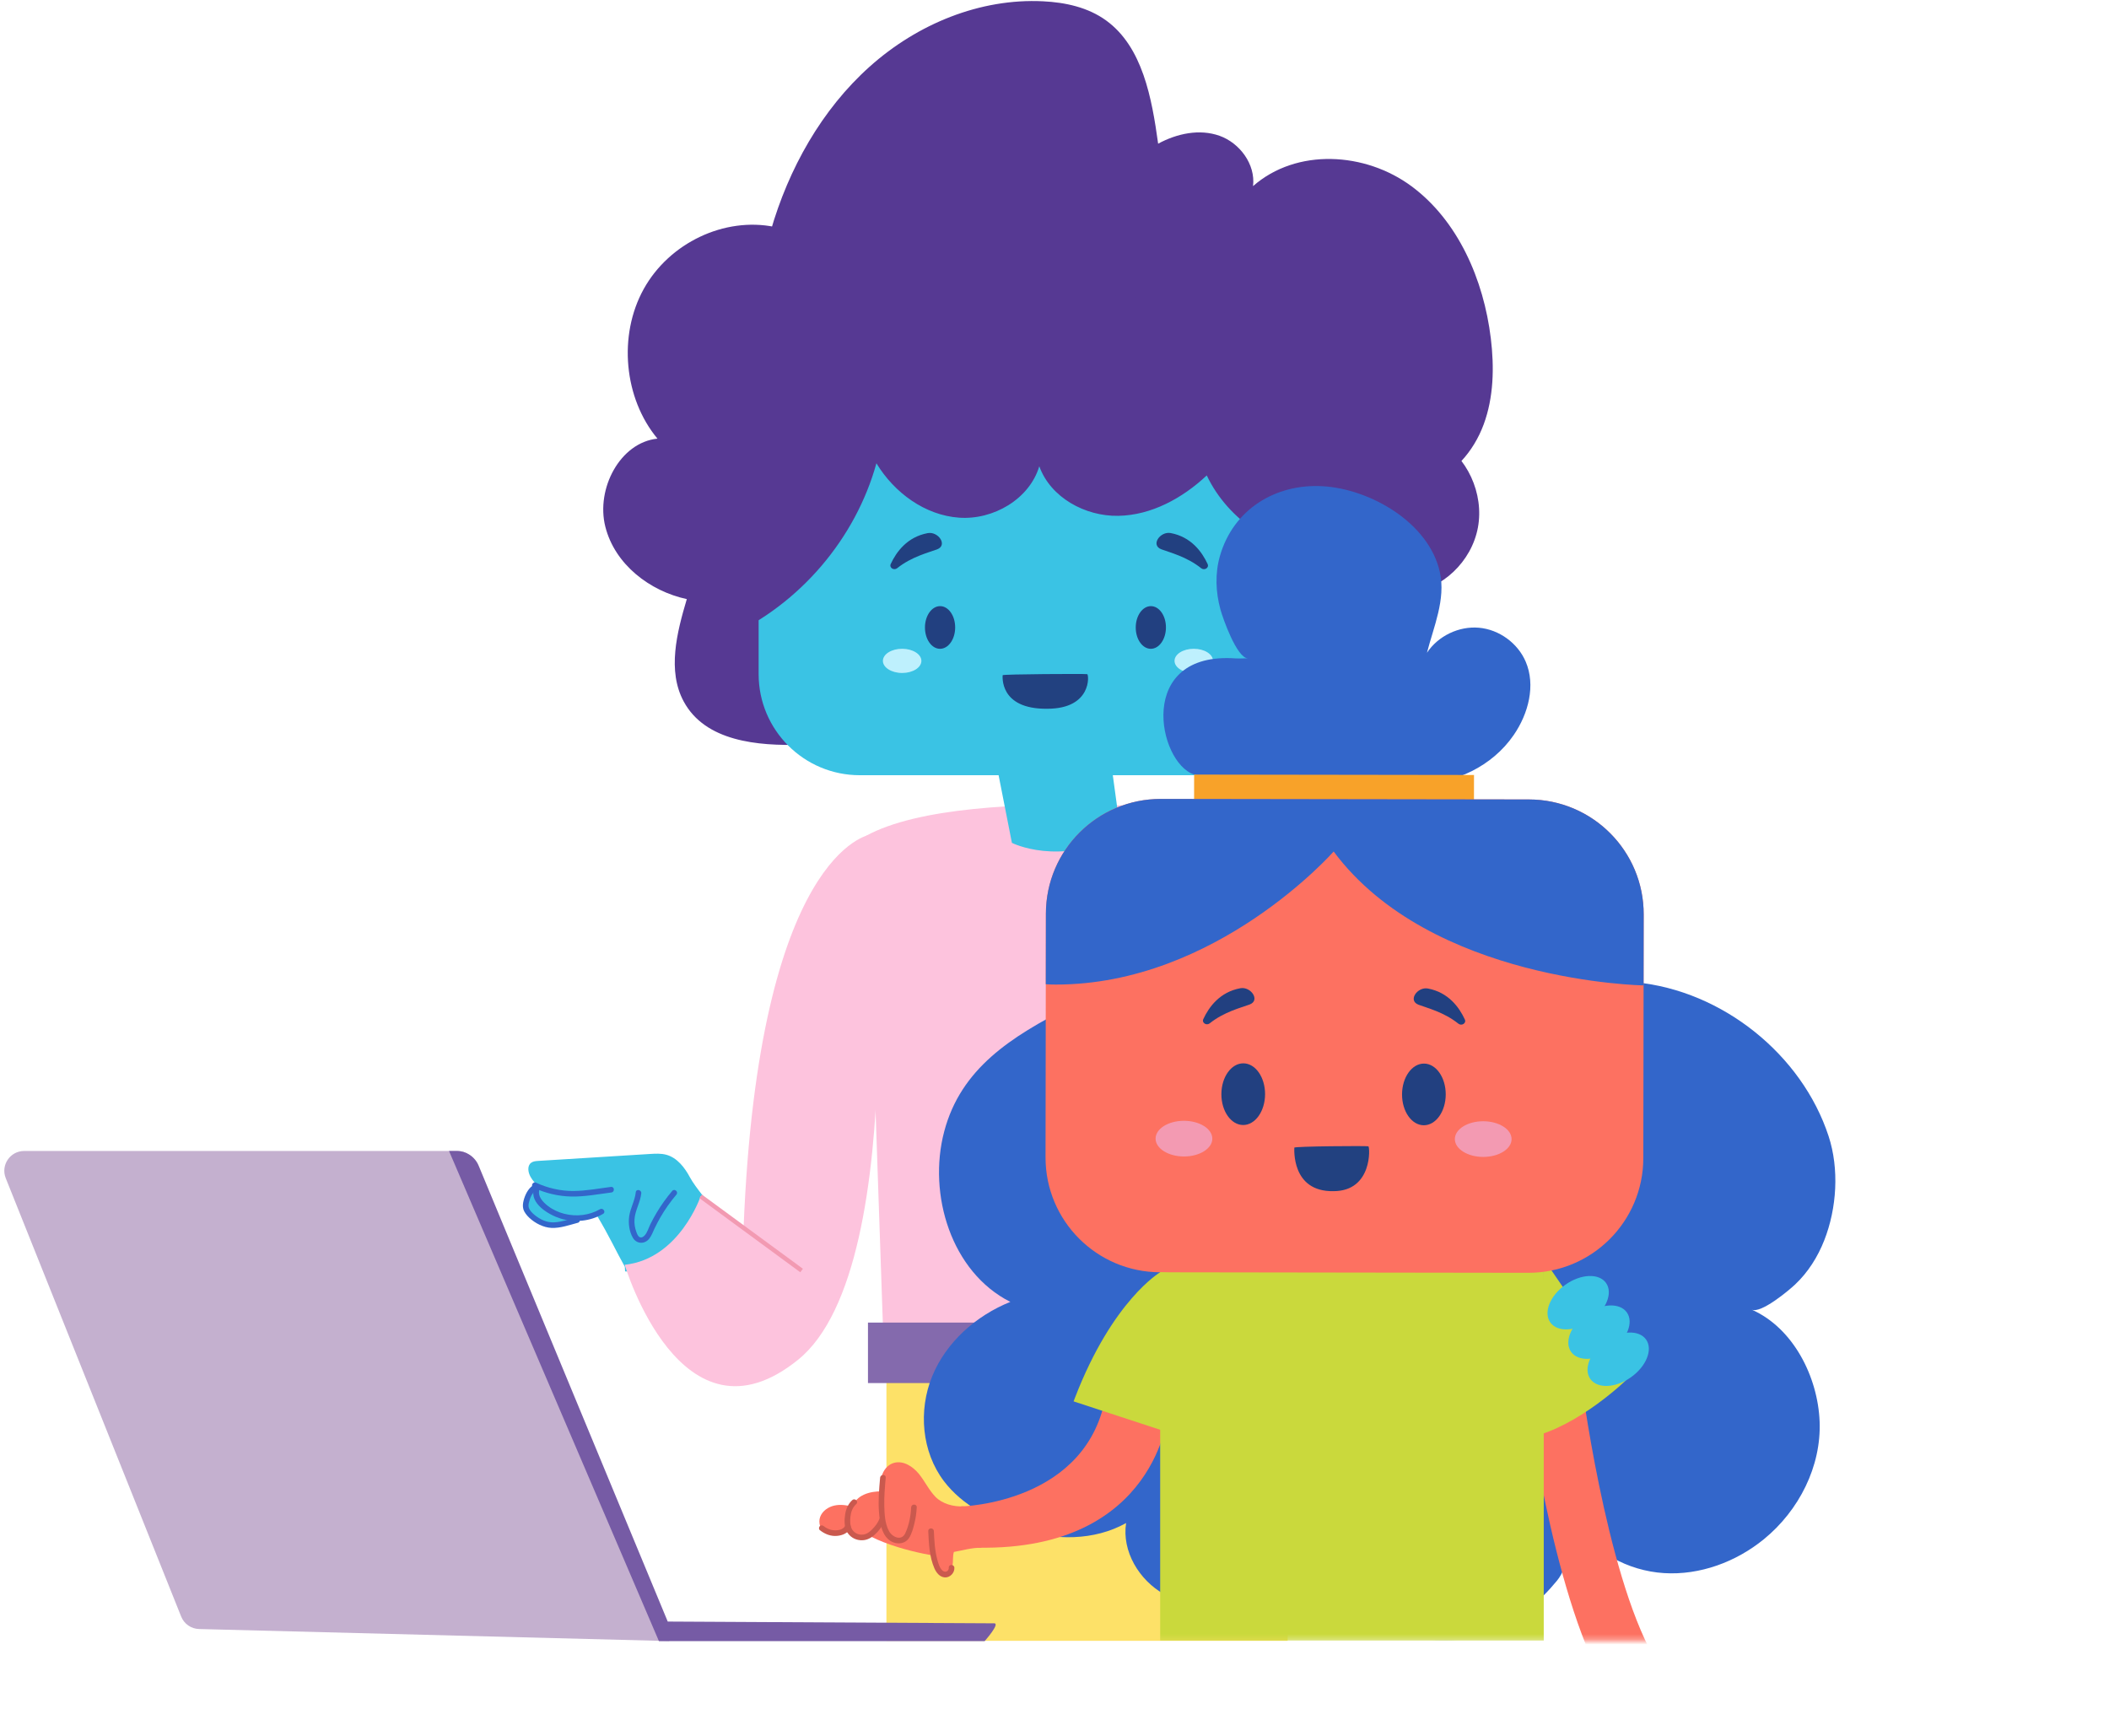 <svg width="402" height="331" viewBox="0 0 402 331" fill="none" xmlns="http://www.w3.org/2000/svg">
<g clip-path="url(#clip0_3098_23831)">
<path d="M131.515 224.438C130.508 222.551 129.068 220.69 127.005 220.125C125.997 219.853 124.936 219.912 123.897 219.976C116.8 220.418 109.704 220.856 102.602 221.298C102.128 221.33 101.621 221.367 101.237 221.655C100.454 222.247 100.646 223.489 101.131 224.342C101.52 225.035 102.048 225.621 102.656 226.122C102.656 226.122 99.755 227.583 100.336 229.587C100.598 230.477 101.584 232.316 102.458 232.63C106.084 233.942 110.04 232.732 113.729 231.612C116.219 235.775 117.429 238.51 119.098 241.474L119.152 242.358C122.82 242.721 124.312 240.445 127.266 238.243C130.22 236.042 132.982 233.819 135.445 229.8C135.477 229.747 132.523 226.325 131.515 224.438Z" fill="#3AC3E4"/>
<path d="M101.701 226.399C103.951 227.449 106.377 228.03 108.862 228.089C111.346 228.148 114.006 227.647 116.539 227.316C117.216 227.225 117.141 226.165 116.454 226.255C114.081 226.564 111.677 227.018 109.277 227.034C106.878 227.05 104.399 226.485 102.176 225.45C101.552 225.163 101.077 226.117 101.701 226.405V226.399Z" fill="#3366CA"/>
<path d="M101.765 226.575C100.907 229.432 104.607 231.58 106.825 232.279C109.523 233.126 112.514 232.812 114.956 231.394C115.553 231.047 114.956 230.168 114.358 230.509C112.316 231.692 109.848 231.959 107.571 231.383C106.452 231.101 105.369 230.6 104.452 229.896C103.535 229.192 102.426 228.068 102.816 226.778C103.013 226.122 101.963 225.925 101.771 226.575H101.765Z" fill="#3366CA"/>
<path d="M101.541 226.005C100.624 226.634 100.07 227.807 99.803 228.857C99.67 229.384 99.601 229.976 99.761 230.504C99.953 231.133 100.422 231.703 100.896 232.145C102.01 233.19 103.589 234 105.124 234.07C106.82 234.144 108.531 233.515 110.152 233.089C110.813 232.913 110.461 231.906 109.8 232.081C108.446 232.444 107.054 232.934 105.641 233.009C104.228 233.084 102.986 232.471 101.947 231.644C101.504 231.293 101.056 230.85 100.832 230.317C100.683 229.955 100.742 229.55 100.832 229.182C101.019 228.377 101.445 227.38 102.149 226.895C102.714 226.506 102.117 225.621 101.552 226.01L101.541 226.005Z" fill="#3366CA"/>
<path d="M121.183 227.279C121.023 228.857 120.175 230.248 119.94 231.804C119.733 233.185 119.93 234.715 120.623 235.935C121.316 237.156 122.899 237.236 123.774 236.095C124.211 235.525 124.456 234.832 124.76 234.187C125.101 233.473 125.464 232.769 125.864 232.081C126.754 230.536 127.783 229.08 128.935 227.721C129.377 227.199 128.578 226.495 128.135 227.018C127.042 228.307 126.056 229.683 125.187 231.133C124.75 231.863 124.339 232.614 123.966 233.377C123.635 234.059 123.39 234.954 122.867 235.52C122.633 235.775 122.26 235.999 121.918 235.823C121.577 235.647 121.428 235.184 121.305 234.859C121.012 234.091 120.884 233.249 120.943 232.428C121.065 230.701 122.062 229.192 122.233 227.471C122.302 226.794 121.252 226.586 121.188 227.268L121.183 227.279Z" fill="#3366CA"/>
<path d="M245.44 237.971H168.964V312.783H245.44V237.971Z" fill="#FDE168"/>
<path d="M243.132 155.675C243.132 155.675 184.746 148.57 165.099 159.321L168.282 252.342C168.282 252.342 193.383 266.931 240.631 247.31L243.132 155.67V155.675Z" fill="#FDC3DD"/>
<path d="M254.498 97.686C257.777 97.142 260.571 94.919 263.743 93.896C266.388 93.043 269.224 93.043 271.874 92.217C276.966 90.639 280.89 86.087 282.804 80.911C284.718 75.741 284.835 70.01 284.169 64.509C282.809 53.278 277.909 42.074 269.07 35.517C260.23 28.961 247.141 28.193 238.845 35.48C239.346 31.296 236.281 27.245 232.458 25.885C228.635 24.526 224.343 25.448 220.755 27.389C219.55 18.673 217.785 8.956 210.865 3.919C207.389 1.387 203.06 0.454 198.826 0.246C186.836 -0.351 174.872 4.548 165.76 12.709C156.648 20.869 150.314 32.111 146.876 44.115L147.665 43.262C138.089 41.301 127.575 46.285 122.692 55.107C117.808 63.928 118.917 75.933 125.32 83.614C118.192 84.338 113.559 93.166 115.382 100.399C117.206 107.632 123.897 112.696 130.913 114.205C129.004 120.607 127.17 127.877 130.321 133.719C134.426 141.331 144.423 142.227 152.783 141.96C154.089 141.917 155.417 141.875 156.691 142.184C158.706 142.68 160.418 144.018 162.247 145.03C169.231 148.916 178.108 147.898 184.938 143.724C188.339 141.646 191.863 138.719 195.729 139.503C197.84 139.929 199.583 141.406 201.471 142.472C204.76 144.327 208.674 144.817 212.32 144.066C216.181 143.271 219.577 139.396 223.415 139.178C227.254 138.959 229.142 142.056 232.181 144.066C235.806 146.464 239.991 147.84 244.299 147.77C252.664 147.632 260.544 142.632 265.599 135.676C270.296 129.215 272.679 119.908 268.584 113.011C274.892 112.376 280.5 107.062 281.705 100.57C282.916 94.077 279.626 86.956 274.007 83.901" fill="#563993"/>
<path d="M240.034 68.209H163.878C153.234 68.209 144.604 76.836 144.604 87.478V128.506C144.604 139.148 153.234 147.776 163.878 147.776H240.034C250.678 147.776 259.308 139.148 259.308 128.506V87.478C259.308 76.836 250.678 68.209 240.034 68.209Z" fill="#3AC3E4"/>
<path d="M189.517 143.565L192.882 160.67C192.882 160.67 201.849 165.254 213.659 159.129L210.945 139.188L189.517 143.559V143.565Z" fill="#3AC3E4"/>
<path d="M138.948 121.278C152.506 115.074 163.073 102.68 167.056 88.315C170.441 93.907 176.301 98.224 182.821 98.683C189.342 99.146 196.225 95.143 198.101 88.885C200.245 94.834 206.829 98.443 213.152 98.331C219.476 98.219 225.41 94.957 230.021 90.628C234.127 99.274 243.297 105.271 252.862 105.575C255.581 105.66 258.439 105.271 260.641 103.677C265.263 100.34 265.135 93.528 264.463 87.867C263.658 81.082 262.523 73.795 257.74 68.912C253.912 65.005 248.405 63.331 243.11 61.951C214.187 54.398 182.032 51.45 155.582 65.368C152.447 67.015 149.398 68.912 146.945 71.471C143.975 74.573 142.019 78.507 140.499 82.521C136.943 91.902 135.562 102.435 138.607 111.998C139.289 114.135 140.697 116.566 142.941 116.507" fill="#563993"/>
<path d="M251.529 252.118H165.445V263.648H251.529V252.118Z" fill="#846AAD"/>
<path d="M165.781 159.129C165.781 159.129 144.604 162.306 141.736 234.075C141.709 234.709 133.675 227.422 133.541 228.057C133.541 228.057 129.511 239.986 119.077 241.1C119.077 241.1 129.836 277.251 152.138 259.192C174.445 241.132 165.776 159.129 165.776 159.129H165.781Z" fill="#FDC3DD"/>
<path d="M133.547 228.057L152.794 242.193" stroke="#F29AB2" stroke-width="0.833" stroke-miterlimit="10"/>
<path d="M199.647 135.105C190.333 135.233 191.133 128.741 191.117 128.714C190.984 128.506 206.909 128.421 207.24 128.512C207.57 128.602 208.162 135.095 199.647 135.105Z" fill="#224180"/>
<path d="M182.066 119.622C182.075 117.376 180.792 115.55 179.202 115.545C177.612 115.539 176.317 117.355 176.308 119.601C176.3 121.847 177.582 123.673 179.172 123.679C180.763 123.685 182.058 121.868 182.066 119.622Z" fill="#224080"/>
<path d="M222.243 119.622C222.251 117.376 220.969 115.551 219.379 115.545C217.789 115.539 216.493 117.355 216.485 119.601C216.477 121.848 217.759 123.673 219.349 123.679C220.939 123.685 222.235 121.869 222.243 119.622Z" fill="#224080"/>
<path d="M228.944 108.309C229.584 108.821 230.517 108.235 230.187 107.521C229.12 105.202 227.046 102.345 223.149 101.614C221.144 101.241 219.257 103.917 221.368 104.711C222.984 105.319 226.225 106.124 228.944 108.309Z" fill="#224080"/>
<path d="M171.028 108.304C170.388 108.816 169.455 108.224 169.785 107.51C170.857 105.191 172.942 102.345 176.839 101.625C178.844 101.257 180.72 103.939 178.609 104.727C176.994 105.33 173.747 106.124 171.022 108.304H171.028Z" fill="#224080"/>
<path d="M231.217 125.985C231.219 124.71 229.578 123.674 227.553 123.672C225.527 123.669 223.883 124.7 223.881 125.975C223.879 127.249 225.52 128.285 227.546 128.288C229.572 128.291 231.216 127.259 231.217 125.985Z" fill="#BEF0FD"/>
<path d="M175.628 125.985C175.629 124.71 173.989 123.674 171.963 123.672C169.937 123.669 168.293 124.7 168.291 125.975C168.29 127.249 169.931 128.285 171.956 128.288C173.982 128.291 175.626 127.259 175.628 125.985Z" fill="#BEF0FD"/>
<path d="M34.535 308.162L1.095 224.587C0.103 222.103 1.932 219.406 4.603 219.406H87.226C88.767 219.406 90.153 220.338 90.729 221.767L127.56 312.831L37.947 310.534C36.438 310.497 35.094 309.564 34.535 308.157V308.162Z" fill="#C4B0CF"/>
<path d="M85.589 219.406L125.597 312.837H187.689C187.689 312.837 190.664 309.495 189.523 309.447L127.277 309.111L91.23 222.188C90.526 220.504 88.874 219.406 87.05 219.406H85.589Z" fill="#765BA5"/>
<mask id="mask0_3098_23831" style="mask-type:luminance" maskUnits="userSpaceOnUse" x="148" y="83" width="254" height="230">
<path d="M401.292 83.901H148.337V312.73H401.292V83.901Z" fill="white"/>
</mask>
<g mask="url(#mask0_3098_23831)">
<path d="M240.418 178.468C227.948 180.344 215.157 186.197 203.95 191.906C192.743 197.615 183.146 203.67 179.974 215.701C176.802 227.726 181.35 242.518 192.583 248.173C186.004 250.812 180.326 255.886 177.676 262.379C175.027 268.871 175.677 276.734 179.921 282.341C183.408 286.941 188.867 289.703 194.396 291.52C201.007 293.695 208.589 293.727 214.645 290.332C213.824 295.705 217.103 301.206 221.896 303.897C226.684 306.589 232.661 306.728 237.939 305.145C243.217 303.562 247.642 300.235 251.79 296.648C256.669 303.018 262.08 309.761 269.859 311.984C274.785 313.391 280.191 312.741 284.878 310.688C289.564 308.636 293.568 305.241 296.789 301.307C299.092 298.498 299.294 293.524 300.041 289.99C303.576 295.806 310.299 299.441 317.171 299.873C324.038 300.305 330.932 297.73 336.231 293.402C342.907 287.949 347.177 279.521 346.841 270.982C346.505 262.448 341.808 253.136 333.891 249.65C335.677 250.434 340.945 246.004 342.128 244.895C344.634 242.545 346.484 239.597 347.726 236.431C350.125 230.322 350.595 222.827 348.558 216.601C343.477 201.058 328.335 188.846 311.76 187.247C288.925 185.04 269.518 181.085 246.651 179.219C244.369 179.033 242.636 179.038 240.423 178.473L240.418 178.468Z" fill="#3366CA"/>
<path d="M222.68 269.191C222.68 269.191 220.627 295.593 186.452 295.028L183.216 287.165C183.216 287.165 207.677 286.654 210.87 265.433L222.68 269.186V269.191Z" fill="#FD7161"/>
<path d="M305.9 321.221L315.198 315.795C305.985 299.505 301.326 262.715 301.283 262.347L290.668 263.776C290.865 265.375 295.653 303.087 305.905 321.221H305.9Z" fill="#FD7161"/>
<path d="M221.144 312.741H294.256V239.645H221.144V312.741Z" fill="#CAD93C"/>
<path d="M294.427 240.274L310.037 263.013C310.037 263.013 300.867 271.974 291.595 274.005L294.427 240.274Z" fill="#CAD93C"/>
<path d="M235.646 125.51C236.355 125.564 237.251 125.457 237.848 125.51C235.716 125.345 233.103 117.898 232.639 116.219C231.717 112.899 231.578 109.306 232.533 105.98C235.076 97.126 243.1 92.163 252.126 92.686C261.152 93.208 272.375 99.594 274.46 109.087C275.601 114.274 273.26 119.487 271.997 124.434C274.119 121.225 278.075 119.322 281.908 119.663C285.742 120.004 289.292 122.579 290.812 126.118C292.758 130.649 291.329 136.043 288.535 140.11C284.403 146.118 277.382 149.369 270.093 149.577C262.864 150.142 255.597 150.462 248.346 150.185C241.196 149.913 234.729 149.929 227.617 147.642C220.686 145.414 216.389 124.071 235.641 125.516L235.646 125.51Z" fill="#3366CA"/>
<path d="M227.605 155.007L280.952 155.081L280.962 147.731L227.615 147.656L227.605 155.007Z" fill="#F8A229"/>
<path d="M199.36 174.15L199.29 220.61C199.274 232.705 209.052 242.507 221.15 242.529L291.313 242.63C303.4 242.646 313.215 232.87 313.236 220.775L313.306 174.315C313.322 162.221 303.533 152.418 291.446 152.397L221.283 152.296C209.186 152.28 199.381 162.055 199.36 174.15Z" fill="#FD7161"/>
<path d="M199.36 174.15L199.338 187.62C199.935 187.663 200.565 187.684 201.215 187.684C231.871 187.727 254.211 162.317 254.211 162.317C272.706 187.21 313.284 187.844 313.284 187.844L313.306 174.315C313.322 162.221 303.533 152.418 291.446 152.397L221.283 152.296C209.186 152.28 199.381 162.055 199.36 174.15Z" fill="#3366CA"/>
<path d="M254.189 227.065C246.032 227.225 246.731 218.814 246.715 218.776C246.597 218.51 260.545 218.403 260.833 218.52C261.126 218.638 261.643 227.054 254.189 227.065Z" fill="#224180"/>
<path d="M241.138 208.592C241.15 205.345 239.296 202.706 236.996 202.698C234.696 202.689 232.822 205.315 232.81 208.562C232.798 211.809 234.653 214.448 236.953 214.456C239.252 214.465 241.126 211.839 241.138 208.592Z" fill="#224080"/>
<path d="M275.573 208.641C275.585 205.394 273.73 202.755 271.431 202.746C269.131 202.738 267.257 205.363 267.245 208.61C267.233 211.857 269.088 214.496 271.388 214.505C273.687 214.513 275.561 211.888 275.573 208.641Z" fill="#224080"/>
<path d="M277.974 195.131C278.613 195.642 279.546 195.056 279.216 194.342C278.149 192.023 276.076 189.166 272.178 188.436C270.173 188.063 268.286 190.738 270.397 191.533C272.013 192.14 275.254 192.945 277.974 195.131Z" fill="#224080"/>
<path d="M230.608 195.061C229.968 195.573 229.035 194.981 229.366 194.267C230.437 191.948 232.522 189.102 236.419 188.382C238.424 188.015 240.301 190.696 238.189 191.485C236.574 192.087 233.327 192.881 230.603 195.061H230.608Z" fill="#224080"/>
<path d="M288.124 217.147C288.126 215.269 285.708 213.743 282.722 213.738C279.737 213.734 277.314 215.253 277.311 217.132C277.309 219.01 279.727 220.536 282.713 220.54C285.699 220.544 288.121 219.025 288.124 217.147Z" fill="#F39AB2"/>
<path d="M231.082 217.061C231.084 215.183 228.666 213.657 225.68 213.653C222.694 213.649 220.272 215.168 220.269 217.046C220.267 218.924 222.685 220.45 225.671 220.455C228.656 220.459 231.079 218.94 231.082 217.061Z" fill="#F39AB2"/>
<path d="M221.15 242.523C221.15 242.523 212.081 247.816 204.904 266.441C204.814 266.67 204.728 266.905 204.638 267.139L222.674 273.056V242.63L221.144 242.529L221.15 242.523Z" fill="#CAD93C"/>
<path d="M183.685 287.144C181.707 287.267 179.58 286.638 178.321 285.348C177.063 284.058 176.295 282.368 175.16 280.971C174.024 279.575 172.259 278.413 170.505 278.834C168.325 279.356 167.36 282.181 168.101 284.298C165.835 284.223 163.1 285.039 162.561 287.24C161.41 286.915 160.189 286.739 159.026 287C157.864 287.261 156.761 288.029 156.339 289.143C155.918 290.262 156.35 291.702 157.427 292.213C158.515 292.73 159.81 292.213 160.807 291.542C162.78 293.519 166.624 292.97 167.967 290.524C168.261 292.235 169.764 293.983 171.46 293.594C172.59 293.333 173.299 292.256 174.12 291.43C174.941 290.609 176.343 290.006 177.202 290.785C177.09 293.466 177.564 296.174 178.583 298.658C178.823 299.249 179.174 299.894 179.798 300.038C180.657 300.241 181.398 299.329 181.558 298.46C181.718 297.592 181.558 296.675 181.824 295.838C183.578 295.529 185.14 295.033 187.092 295.033C186.713 292.24 183.69 287.144 183.69 287.144H183.685Z" fill="#FD7161"/>
<path d="M179.425 296.765C179.425 296.765 169.396 295.507 163.579 291.504C157.763 287.501 178.204 287.693 178.204 287.693L179.425 296.771V296.765Z" fill="#FD7161"/>
<path d="M167.76 281.691C167.562 283.898 167.365 286.115 167.552 288.327C167.696 290.07 167.957 292.256 169.37 293.476C170.516 294.473 172.43 294.521 173.299 293.141C173.806 292.336 174.078 291.302 174.301 290.385C174.547 289.383 174.691 288.359 174.744 287.331C174.781 286.643 173.715 286.648 173.678 287.331C173.592 288.999 173.267 290.774 172.547 292.293C171.828 293.812 170.089 293.023 169.455 291.867C168.671 290.449 168.591 288.578 168.554 286.995C168.517 285.22 168.671 283.445 168.831 281.68C168.89 280.998 167.824 281.003 167.765 281.68L167.76 281.691Z" fill="#CA594E"/>
<path d="M176.935 291.867C177.047 294.239 177.143 296.744 178.103 298.951C178.465 299.788 179.116 300.63 180.097 300.694C181.078 300.758 181.979 299.83 181.915 298.839C181.872 298.157 180.806 298.151 180.849 298.839C180.891 299.527 180.166 299.846 179.665 299.404C179.089 298.898 178.865 298.023 178.668 297.314C178.177 295.539 178.092 293.695 178.007 291.867C177.975 291.184 176.908 291.179 176.94 291.867H176.935Z" fill="#CA594E"/>
<path d="M162.46 285.955C161.687 286.643 161.26 287.629 161.1 288.636C160.935 289.708 160.887 290.95 161.404 291.931C161.922 292.911 162.897 293.514 163.964 293.604C165.03 293.695 165.878 293.295 166.629 292.64C167.493 291.888 168.229 290.918 168.645 289.846C168.751 289.58 168.527 289.26 168.271 289.191C167.968 289.105 167.722 289.292 167.616 289.564C167.333 290.294 166.821 290.95 166.283 291.499C165.744 292.048 165.254 292.426 164.539 292.528C163.729 292.64 162.897 292.288 162.449 291.595C162.002 290.902 162.018 289.894 162.108 289.074C162.209 288.178 162.529 287.314 163.212 286.707C163.724 286.248 162.967 285.497 162.46 285.955Z" fill="#CA594E"/>
<path d="M156.265 291.68C157.214 292.442 158.376 292.901 159.608 292.773C160.647 292.666 161.596 292.261 162.092 291.291C162.225 291.035 162.161 290.715 161.9 290.561C161.66 290.422 161.303 290.497 161.17 290.753C160.834 291.408 160.253 291.648 159.533 291.712C158.616 291.792 157.731 291.499 157.011 290.923C156.787 290.742 156.478 290.705 156.259 290.923C156.073 291.11 156.035 291.494 156.259 291.675L156.265 291.68Z" fill="#CA594E"/>
<path d="M303.247 251.762C306.182 249.686 307.473 246.466 306.131 244.569C304.79 242.673 301.322 242.819 298.387 244.895C295.453 246.971 294.161 250.192 295.503 252.088C296.845 253.984 300.312 253.838 303.247 251.762Z" fill="#3AC3E4"/>
<path d="M307.213 257.375C310.148 255.299 311.44 252.079 310.098 250.183C308.756 248.287 305.289 248.432 302.354 250.508C299.419 252.585 298.128 255.805 299.469 257.701C300.811 259.597 304.278 259.451 307.213 257.375Z" fill="#3AC3E4"/>
<path d="M310.876 262.541C313.811 260.465 315.103 257.244 313.761 255.348C312.419 253.452 308.952 253.598 306.017 255.674C303.082 257.75 301.791 260.97 303.133 262.866C304.474 264.763 307.941 264.617 310.876 262.541Z" fill="#3AC3E4"/>
</g>
</g>
<defs>
<clipPath id="clip0_3098_23831">
<rect width="400.469" height="330.533" fill="white" transform="translate(0.823 0.198)"/>
</clipPath>
</defs>
</svg>
